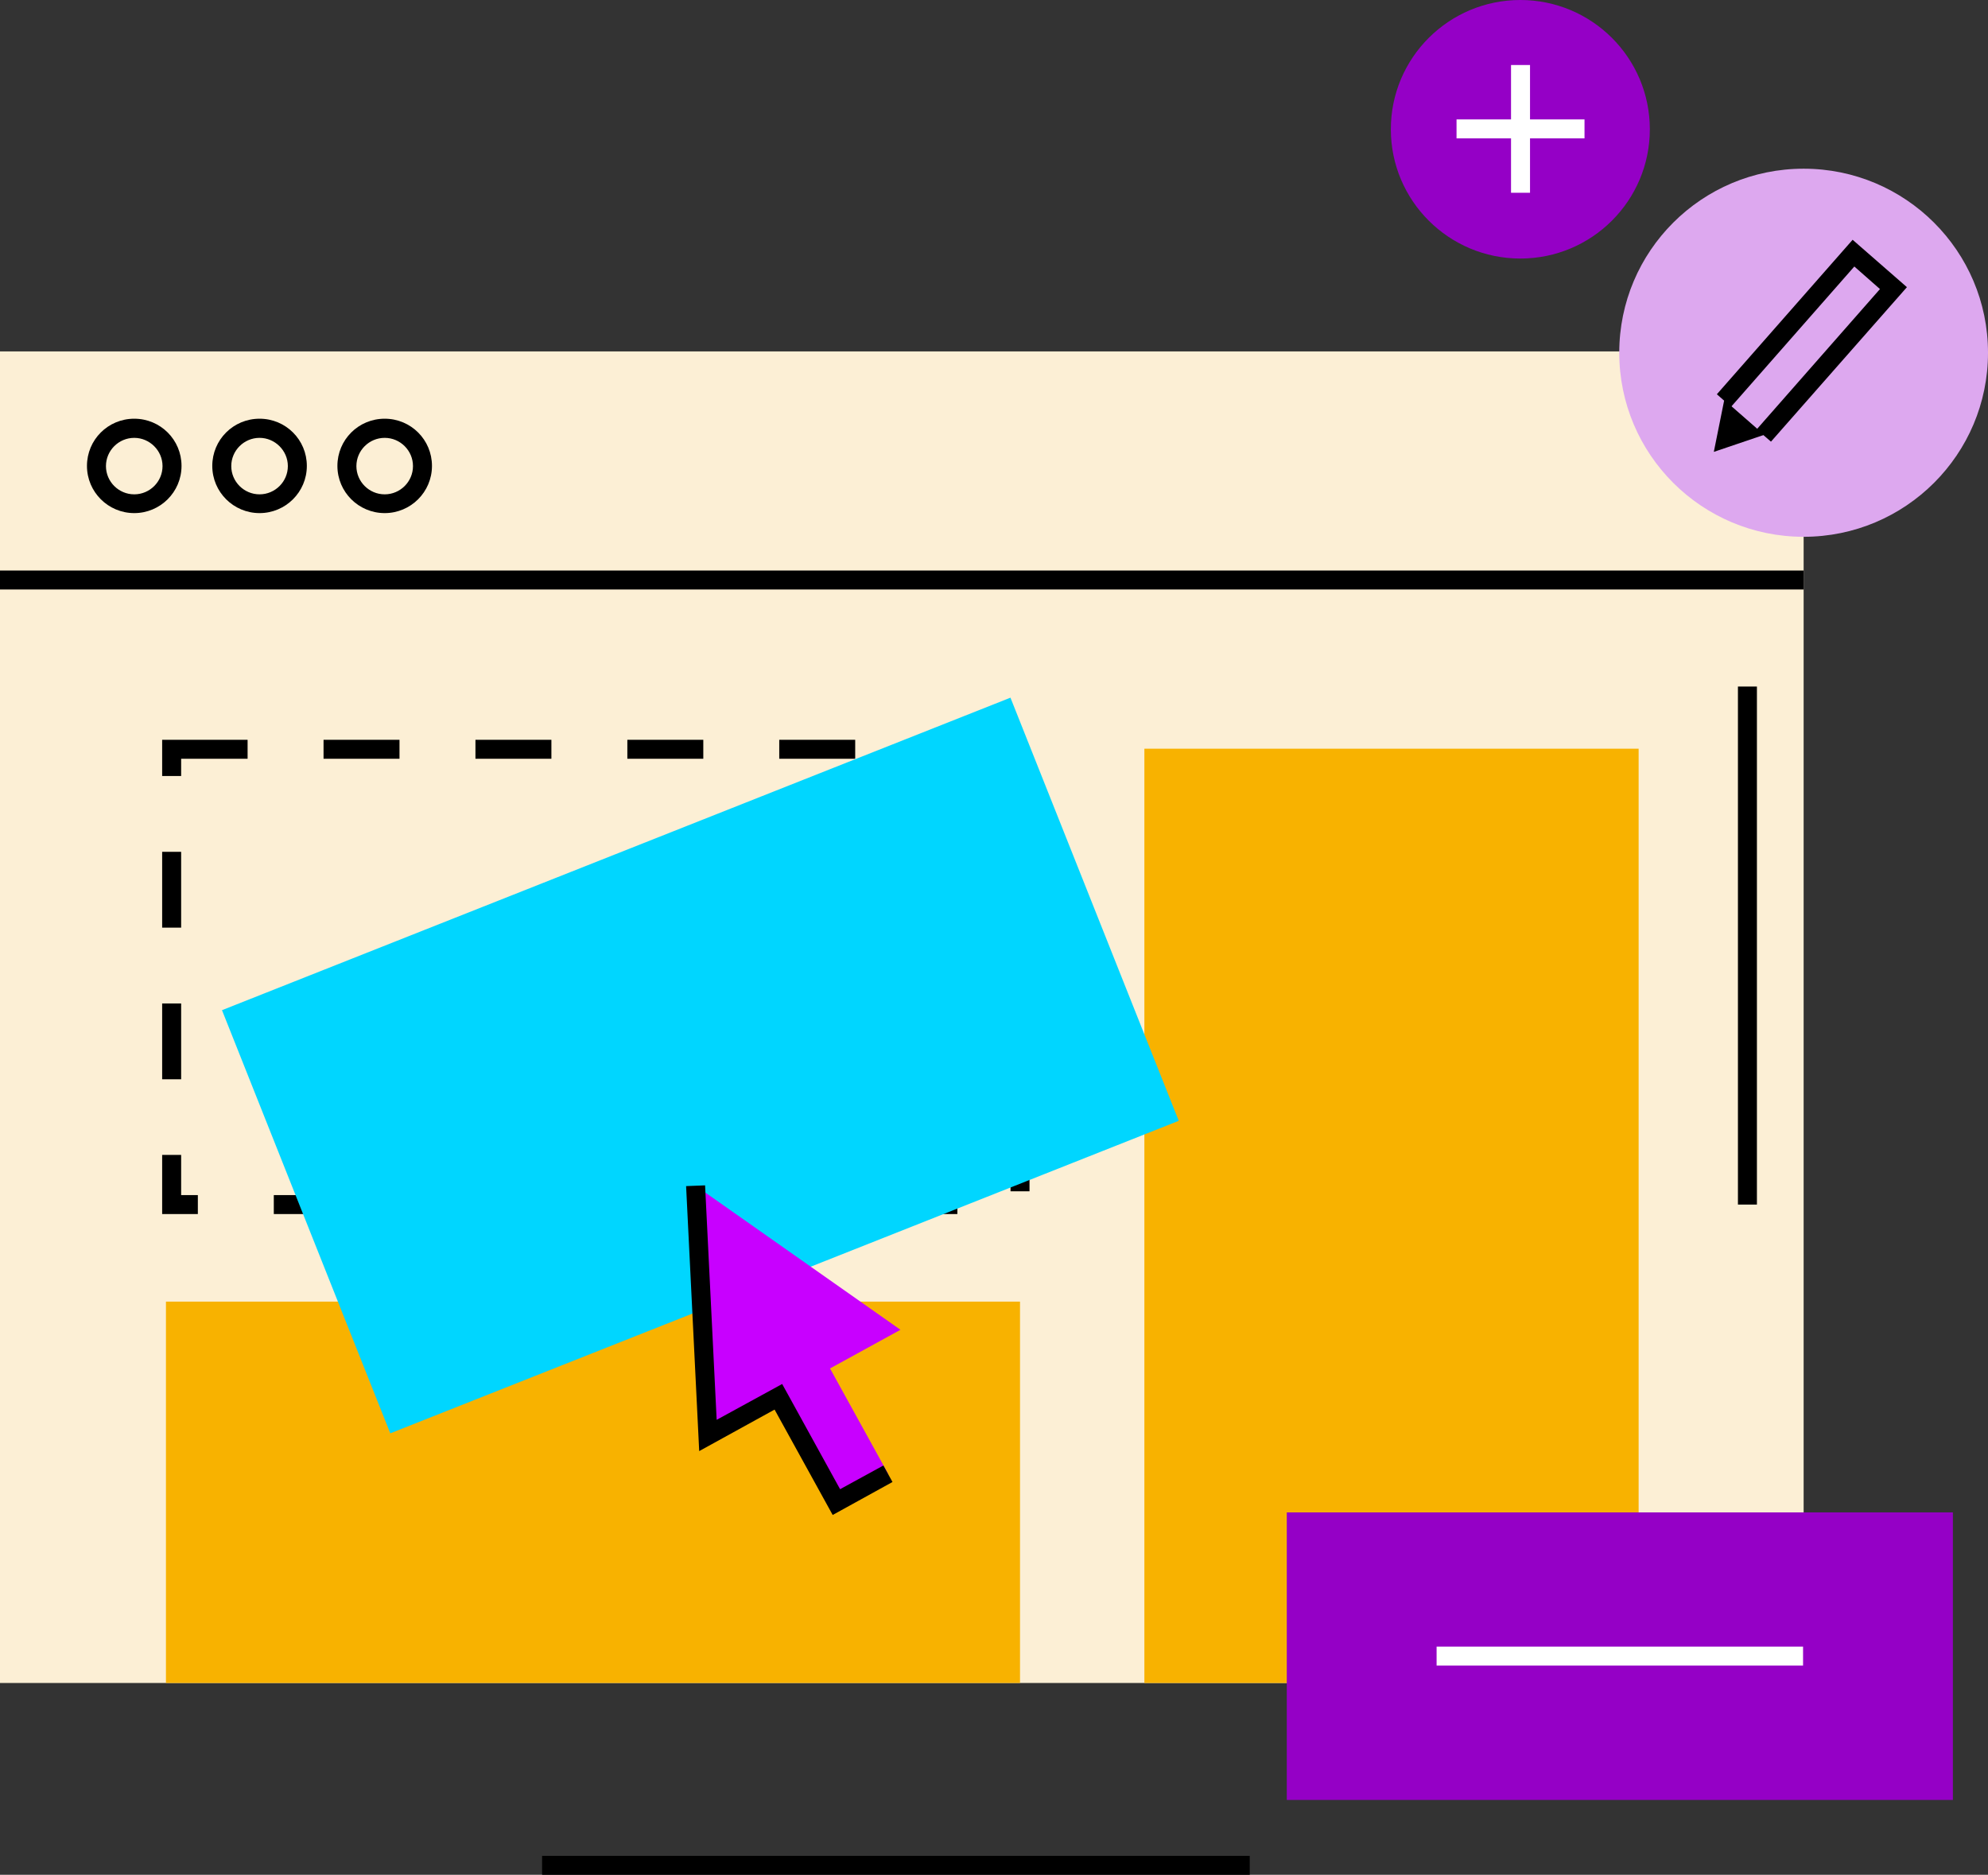 <svg width="580" height="547" viewBox="0 0 580 547" fill="none" xmlns="http://www.w3.org/2000/svg">
<rect x="0" y="0" width="580" height="547" fill="#333333" stroke="none"/>
<path d="M443.559 75.433C464.424 75.433 481.339 58.547 481.339 37.717C481.339 16.886 464.424 0 443.559 0C422.693 0 405.778 16.886 405.778 37.717C405.778 58.547 422.693 75.433 443.559 75.433Z" fill="#9500C6"/>
<path d="M364.619 541.47H158.157V547H364.619V541.47Z" fill="black"/>
<path d="M526.21 102.531H0V491.033H526.21V102.531Z" fill="#FCEFD5"/>
<path d="M526.21 166.461H0V171.992H526.21V166.461Z" fill="black"/>
<path d="M39.165 149.705C31.576 149.705 25.372 143.566 25.372 135.934C25.372 128.303 31.52 122.164 39.165 122.164C46.81 122.164 52.959 128.303 52.959 135.934C52.959 143.566 46.755 149.705 39.165 149.705ZM39.165 127.75C34.623 127.75 30.911 131.455 30.911 135.99C30.911 140.525 34.623 144.23 39.165 144.23C43.708 144.23 47.419 140.525 47.419 135.99C47.419 131.455 43.652 127.75 39.165 127.75Z" fill="black"/>
<path d="M75.727 149.705C68.138 149.705 61.933 143.566 61.933 135.934C61.933 128.303 68.082 122.164 75.727 122.164C83.371 122.164 89.52 128.303 89.52 135.934C89.52 143.566 83.316 149.705 75.727 149.705ZM75.727 127.75C71.184 127.75 67.473 131.455 67.473 135.99C67.473 140.525 71.184 144.23 75.727 144.23C80.269 144.23 83.981 140.525 83.981 135.99C83.981 131.455 80.214 127.75 75.727 127.75Z" fill="black"/>
<path d="M112.233 149.705C104.644 149.705 98.439 143.566 98.439 135.934C98.439 128.303 104.588 122.164 112.233 122.164C119.878 122.164 126.027 128.303 126.027 135.934C126.027 143.566 119.822 149.705 112.233 149.705ZM112.233 127.75C107.691 127.75 103.979 131.455 103.979 135.99C103.979 140.525 107.691 144.23 112.233 144.23C116.776 144.23 120.487 140.525 120.487 135.99C120.487 131.455 116.776 127.75 112.233 127.75Z" fill="black"/>
<path d="M279.309 354.215H257.15V348.684H279.309V354.215ZM234.991 354.215H212.833V348.684H234.991V354.215ZM190.674 354.215H168.516V348.684H190.674V354.215ZM146.357 354.215H124.199V348.684H146.357V354.215ZM102.04 354.215H79.882V348.684H102.04V354.215ZM57.723 354.215H47.309V336.96H52.848V348.684H57.723V354.215ZM300.359 347.578H294.819V325.457H300.359V347.578ZM52.848 314.894H47.309V292.773H52.848V314.894ZM300.359 303.336H294.819V281.215H300.359V303.336ZM52.848 270.652H47.309V248.531H52.848V270.652ZM300.359 259.094H294.819V236.973H300.359V259.094ZM52.848 226.41H47.309V215.847H72.237V221.377H52.848V226.41ZM293.822 221.377H271.664V215.847H293.822V221.377ZM249.505 221.377H227.347V215.847H249.505V221.377ZM205.188 221.377H183.03V215.847H205.188V221.377ZM160.871 221.377H138.712V215.847H160.871V221.377ZM116.554 221.377H94.395V215.847H116.554V221.377Z" fill="black"/>
<path d="M478.071 218.446H333.874V491.034H478.071V218.446Z" fill="#F8B200"/>
<path d="M297.589 379.765H48.416V491.034H297.589V379.765Z" fill="#F8B200"/>
<path d="M294.803 203.555L64.766 294.732L113.866 418.191L343.903 327.014L294.803 203.555Z" fill="#00D6FF"/>
<path d="M262.712 387.982L202.94 345.952L206.54 418.841L227.092 407.559L244.044 438.308L259.111 430.012L242.16 399.264L262.712 387.982Z" fill="#C800FF"/>
<path d="M242.936 442.013L225.985 411.265L203.992 423.376L200.17 346.063L205.709 345.842L209.089 414.251L228.2 403.799L245.096 434.492L257.727 427.579L260.386 432.391L242.936 442.013Z" fill="black"/>
<path d="M526.21 156.617C555.917 156.617 580 132.575 580 102.918C580 73.261 555.917 49.219 526.21 49.219C496.503 49.219 472.42 73.261 472.42 102.918C472.42 132.575 496.503 156.617 526.21 156.617Z" fill="#DDA8EF"/>
<path d="M516.682 128.856L512.527 125.261L548.48 84.337L541.001 77.756L505.049 118.68L500.894 115.03L540.502 69.959L556.346 83.784L516.682 128.856Z" fill="black"/>
<path d="M500.008 131.842L514.688 126.865L503.054 116.689L500.008 131.842Z" fill="black"/>
<path d="M569.752 441.261H375.421V525.156H569.752V441.261Z" fill="#9500C6"/>
<path d="M526.044 480.416H419.129V485.946H526.044V480.416Z" fill="white"/>
<path d="M512.583 200.307H507.043V351.449H512.583V200.307Z" fill="black"/>
<path d="M446.384 18.969H440.844V56.243H446.384V18.969Z" fill="white"/>
<path d="M462.283 34.841H424.946V40.371H462.283V34.841Z" fill="white"/>
</svg>
